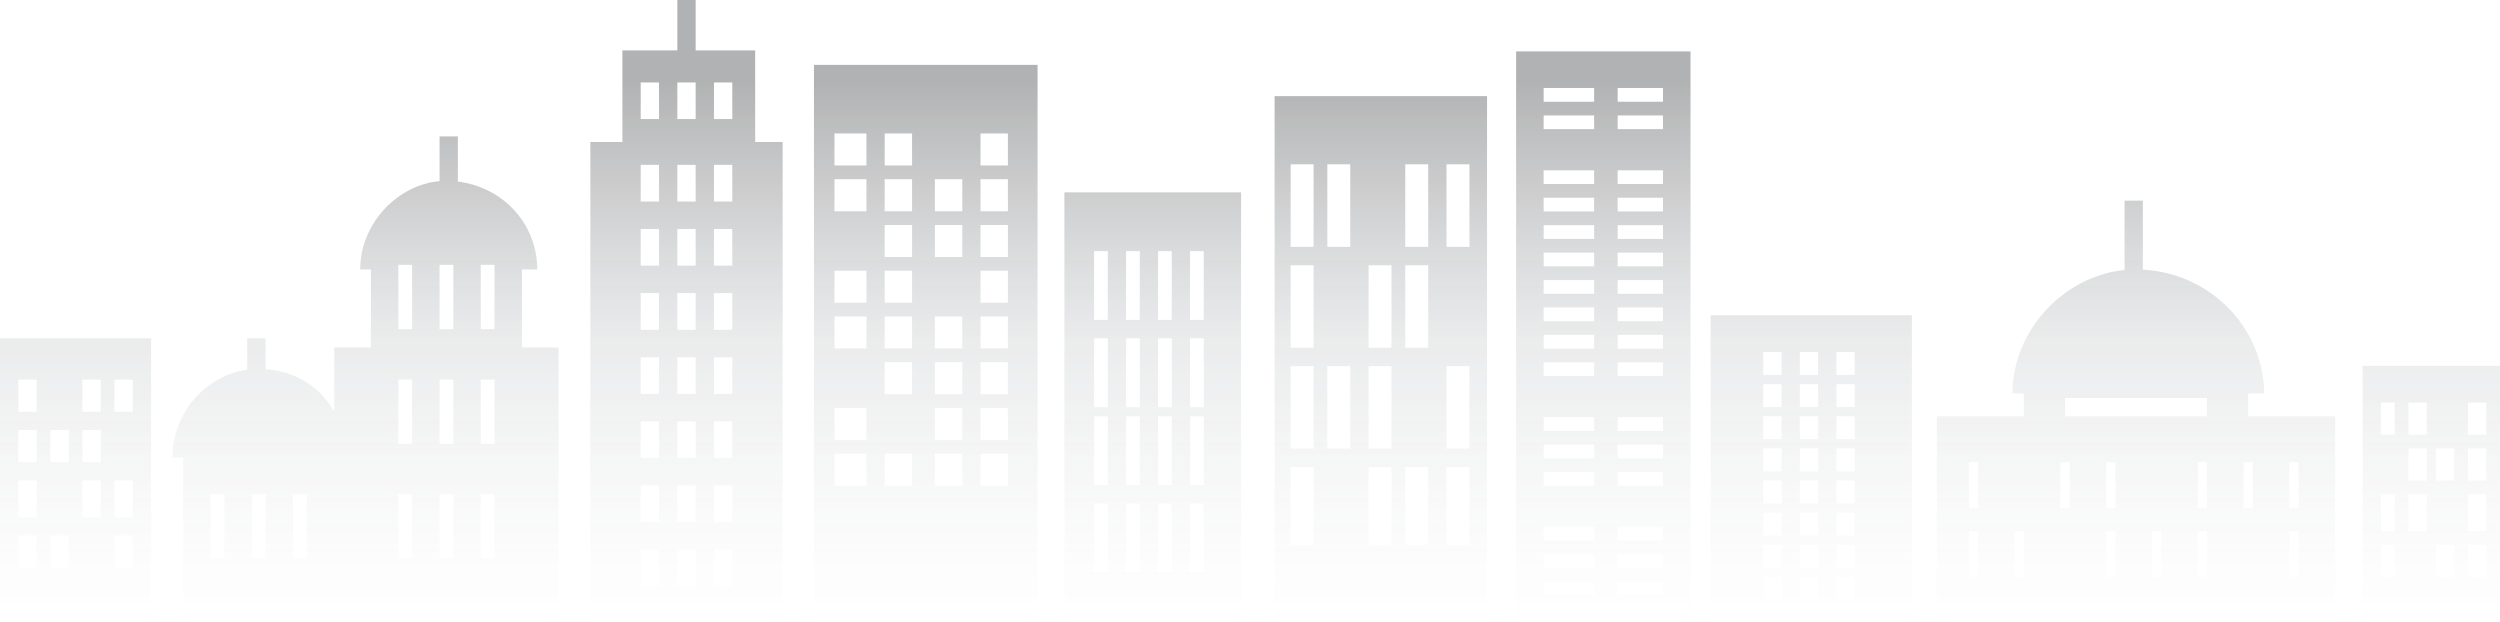 <?xml version="1.0" encoding="UTF-8"?>
<svg width="1118px" height="278px" viewBox="0 0 1118 278" version="1.1" xmlns="http://www.w3.org/2000/svg" xmlns:xlink="http://www.w3.org/1999/xlink">
    <!-- Generator: Sketch 54.1 (76490) - https://sketchapp.com -->
    <title>Combined Shape</title>
    <desc>Created with Sketch.</desc>
    <defs>
        <linearGradient x1="49.005%" y1="93.765%" x2="49.005%" y2="12.223%" id="linearGradient-1">
            <stop stop-color="#7B838B" stop-opacity="0" offset="0%"></stop>
            <stop stop-color="#70787F" stop-opacity="0.129" offset="23.111%"></stop>
            <stop stop-color="#5E646A" stop-opacity="0.353" offset="52.201%"></stop>
            <stop stop-color="#282A2C" offset="100%"></stop>
        </linearGradient>
    </defs>
    <g id="Page-1" stroke="none" stroke-width="1" fill="none" fill-rule="evenodd" opacity="0.36">
        <g id="Home-Page-Design---Appsero" transform="translate(-402, -7633)" fill="url(#linearGradient-1)">
            <path d="M972,7930 L972,7676 L1067,7676 L1067,7930 L972,7930 Z M1048.886,7743.408 L1059.137,7743.408 L1059.137,7706.499 L1048.886,7706.499 L1048.886,7743.408 Z M1030.433,7743.408 L1040.685,7743.408 L1040.685,7706.499 L1030.433,7706.499 L1030.433,7743.408 Z M995.578,7743.408 L1005.83,7743.408 L1005.83,7706.499 L995.578,7706.499 L995.578,7743.408 Z M979.176,7743.408 L989.427,7743.408 L989.427,7706.499 L979.176,7706.499 L979.176,7743.408 Z M1030.433,7788.52 L1040.685,7788.52 L1040.685,7751.612 L1030.433,7751.612 L1030.433,7788.52 Z M1014.031,7788.52 L1024.282,7788.52 L1024.282,7751.612 L1014.031,7751.612 L1014.031,7788.52 Z M979.176,7788.52 L989.427,7788.52 L989.427,7751.612 L979.176,7751.612 L979.176,7788.52 Z M1048.886,7833.629 L1059.137,7833.629 L1059.137,7796.72 L1048.886,7796.72 L1048.886,7833.629 Z M1014.031,7833.629 L1024.282,7833.629 L1024.282,7796.72 L1014.031,7796.72 L1014.031,7833.629 Z M995.578,7833.629 L1005.83,7833.629 L1005.83,7796.72 L995.578,7796.72 L995.578,7833.629 Z M979.176,7833.629 L989.427,7833.629 L989.427,7796.72 L979.176,7796.72 L979.176,7833.629 Z M1048.886,7876.691 L1059.137,7876.691 L1059.137,7841.833 L1048.886,7841.833 L1048.886,7876.691 Z M1030.433,7876.691 L1040.685,7876.691 L1040.685,7841.833 L1030.433,7841.833 L1030.433,7876.691 Z M1014.031,7876.691 L1024.282,7876.691 L1024.282,7841.833 L1014.031,7841.833 L1014.031,7876.691 Z M979.176,7876.691 L989.427,7876.691 L989.427,7841.833 L979.176,7841.833 L979.176,7876.691 Z M878,7930 L878,7719 L957,7719 L957,7930 L878,7930 Z M934.188,7776.082 L940.317,7776.082 L940.317,7745.298 L934.188,7745.298 L934.188,7776.082 Z M919.885,7776.082 L926.015,7776.082 L926.015,7745.298 L919.885,7745.298 L919.885,7776.082 Z M905.583,7776.082 L911.713,7776.082 L911.713,7745.298 L905.583,7745.298 L905.583,7776.082 Z M891.279,7776.082 L897.41,7776.082 L897.41,7745.298 L891.279,7745.298 L891.279,7776.082 Z M934.188,7815.075 L940.317,7815.075 L940.317,7784.293 L934.188,7784.293 L934.188,7815.075 Z M919.885,7815.075 L926.015,7815.075 L926.015,7784.293 L919.885,7784.293 L919.885,7815.075 Z M905.583,7815.075 L911.713,7815.075 L911.713,7784.293 L905.583,7784.293 L905.583,7815.075 Z M891.279,7815.075 L897.41,7815.075 L897.41,7784.293 L891.279,7784.293 L891.279,7815.075 Z M934.188,7849.964 L940.317,7849.964 L940.317,7819.179 L934.188,7819.179 L934.188,7849.964 Z M919.885,7849.964 L926.015,7849.964 L926.015,7819.179 L919.885,7819.179 L919.885,7849.964 Z M905.583,7849.964 L911.713,7849.964 L911.713,7819.179 L905.583,7819.179 L905.583,7849.964 Z M891.279,7849.964 L897.41,7849.964 L897.41,7819.179 L891.279,7819.179 L891.279,7849.964 Z M934.188,7888.957 L940.317,7888.957 L940.317,7858.175 L934.188,7858.175 L934.188,7888.957 Z M919.885,7888.957 L926.015,7888.957 L926.015,7858.175 L919.885,7858.175 L919.885,7888.957 Z M905.583,7888.957 L911.713,7888.957 L911.713,7858.175 L905.583,7858.175 L905.583,7888.957 Z M891.279,7888.957 L897.41,7888.957 L897.41,7858.175 L891.279,7858.175 L891.279,7888.957 Z M1080,7930 L1080,7656 L1158,7656 L1158,7930 L1080,7930 Z M1125.415,7678.493 L1145.685,7678.493 L1145.685,7672.356 L1125.415,7672.356 L1125.415,7678.493 Z M1092.318,7678.493 L1114.896,7678.493 L1114.896,7672.356 L1092.318,7672.356 L1092.318,7678.493 Z M1125.415,7690.76 L1145.685,7690.76 L1145.685,7684.625 L1125.415,7684.625 L1125.415,7690.76 Z M1092.318,7690.76 L1114.896,7690.76 L1114.896,7684.625 L1092.318,7684.625 L1092.318,7690.76 Z M1125.415,7715.299 L1145.685,7715.299 L1145.685,7709.163 L1125.415,7709.163 L1125.415,7715.299 Z M1092.318,7715.299 L1114.896,7715.299 L1114.896,7709.163 L1092.318,7709.163 L1092.318,7715.299 Z M1125.415,7727.566 L1145.685,7727.566 L1145.685,7721.432 L1125.415,7721.432 L1125.415,7727.566 Z M1092.318,7727.566 L1114.896,7727.566 L1114.896,7721.432 L1092.318,7721.432 L1092.318,7727.566 Z M1125.415,7739.837 L1145.685,7739.837 L1145.685,7733.703 L1125.415,7733.703 L1125.415,7739.837 Z M1092.318,7739.837 L1114.896,7739.837 L1114.896,7733.703 L1092.318,7733.703 L1092.318,7739.837 Z M1125.415,7752.106 L1145.685,7752.106 L1145.685,7745.969 L1125.415,7745.969 L1125.415,7752.106 Z M1092.318,7752.106 L1114.896,7752.106 L1114.896,7745.969 L1092.318,7745.969 L1092.318,7752.106 Z M1125.415,7764.373 L1145.685,7764.373 L1145.685,7758.238 L1125.415,7758.238 L1125.415,7764.373 Z M1092.318,7764.373 L1114.896,7764.373 L1114.896,7758.238 L1092.318,7758.238 L1092.318,7764.373 Z M1125.415,7776.644 L1145.685,7776.644 L1145.685,7770.509 L1125.415,7770.509 L1125.415,7776.644 Z M1092.318,7776.644 L1114.896,7776.644 L1114.896,7770.509 L1092.318,7770.509 L1092.318,7776.644 Z M1125.415,7788.912 L1145.685,7788.912 L1145.685,7782.776 L1125.415,7782.776 L1125.415,7788.912 Z M1092.318,7788.912 L1114.896,7788.912 L1114.896,7782.776 L1092.318,7782.776 L1092.318,7788.912 Z M1125.415,7801.179 L1145.685,7801.179 L1145.685,7795.045 L1125.415,7795.045 L1125.415,7801.179 Z M1092.318,7801.179 L1114.896,7801.179 L1114.896,7795.045 L1092.318,7795.045 L1092.318,7801.179 Z M1125.415,7825.719 L1145.685,7825.719 L1145.685,7819.582 L1125.415,7819.582 L1125.415,7825.719 Z M1092.318,7825.719 L1114.896,7825.719 L1114.896,7819.582 L1092.318,7819.582 L1092.318,7825.719 Z M1125.415,7837.986 L1145.685,7837.986 L1145.685,7831.851 L1125.415,7831.851 L1125.415,7837.986 Z M1092.318,7837.986 L1114.896,7837.986 L1114.896,7831.851 L1092.318,7831.851 L1092.318,7837.986 Z M1125.415,7850.257 L1145.685,7850.257 L1145.685,7844.122 L1125.415,7844.122 L1125.415,7850.257 Z M1092.318,7850.257 L1114.896,7850.257 L1114.896,7844.122 L1092.318,7844.122 L1092.318,7850.257 Z M1125.415,7874.792 L1145.685,7874.792 L1145.685,7868.658 L1125.415,7868.658 L1125.415,7874.792 Z M1092.318,7874.792 L1114.896,7874.792 L1114.896,7868.658 L1092.318,7868.658 L1092.318,7874.792 Z M1125.415,7887.063 L1145.685,7887.063 L1145.685,7880.929 L1125.415,7880.929 L1125.415,7887.063 Z M1092.318,7887.063 L1114.896,7887.063 L1114.896,7880.929 L1092.318,7880.929 L1092.318,7887.063 Z M1125.415,7899.332 L1145.685,7899.332 L1145.685,7893.196 L1125.415,7893.196 L1125.415,7899.332 Z M1092.318,7899.332 L1114.896,7899.332 L1114.896,7893.196 L1092.318,7893.196 L1092.318,7899.332 Z M766,7930 L766,7662 L866,7662 L866,7930 L766,7930 Z M840.49,7707.008 L852.733,7707.008 L852.733,7692.689 L840.49,7692.689 L840.49,7707.008 Z M797.633,7707.008 L809.878,7707.008 L809.878,7692.689 L797.633,7692.689 L797.633,7707.008 Z M775.184,7707.008 L789.469,7707.008 L789.469,7692.689 L775.184,7692.689 L775.184,7707.008 Z M840.49,7727.466 L852.733,7727.466 L852.733,7713.147 L840.49,7713.147 L840.49,7727.466 Z M820.08,7727.466 L832.324,7727.466 L832.324,7713.147 L820.08,7713.147 L820.08,7727.466 Z M797.633,7727.466 L809.878,7727.466 L809.878,7713.147 L797.633,7713.147 L797.633,7727.466 Z M775.184,7727.466 L789.469,7727.466 L789.469,7713.147 L775.184,7713.147 L775.184,7727.466 Z M840.49,7747.926 L852.733,7747.926 L852.733,7733.606 L840.49,7733.606 L840.49,7747.926 Z M820.08,7747.926 L832.324,7747.926 L832.324,7733.606 L820.08,7733.606 L820.08,7747.926 Z M797.633,7747.926 L809.878,7747.926 L809.878,7733.606 L797.633,7733.606 L797.633,7747.926 Z M840.49,7768.385 L852.733,7768.385 L852.733,7754.064 L840.49,7754.064 L840.49,7768.385 Z M797.633,7768.385 L809.878,7768.385 L809.878,7754.064 L797.633,7754.064 L797.633,7768.385 Z M775.184,7768.385 L789.469,7768.385 L789.469,7754.064 L775.184,7754.064 L775.184,7768.385 Z M840.49,7788.841 L852.733,7788.841 L852.733,7774.52 L840.49,7774.52 L840.49,7788.841 Z M820.08,7788.841 L832.324,7788.841 L832.324,7774.52 L820.08,7774.52 L820.08,7788.841 Z M797.633,7788.841 L809.878,7788.841 L809.878,7774.52 L797.633,7774.52 L797.633,7788.841 Z M775.184,7788.841 L789.469,7788.841 L789.469,7774.52 L775.184,7774.52 L775.184,7788.841 Z M840.49,7809.299 L852.733,7809.299 L852.733,7794.978 L840.49,7794.978 L840.49,7809.299 Z M820.08,7809.299 L832.324,7809.299 L832.324,7794.978 L820.08,7794.978 L820.08,7809.299 Z M797.633,7809.299 L809.878,7809.299 L809.878,7794.978 L797.633,7794.978 L797.633,7809.299 Z M840.49,7829.757 L852.733,7829.757 L852.733,7815.436 L840.49,7815.436 L840.49,7829.757 Z M820.08,7829.757 L832.324,7829.757 L832.324,7815.436 L820.08,7815.436 L820.08,7829.757 Z M775.184,7829.757 L789.469,7829.757 L789.469,7815.436 L775.184,7815.436 L775.184,7829.757 Z M840.49,7850.215 L852.733,7850.215 L852.733,7835.894 L840.49,7835.894 L840.49,7850.215 Z M820.08,7850.215 L832.324,7850.215 L832.324,7835.894 L820.08,7835.894 L820.08,7850.215 Z M797.633,7850.215 L809.878,7850.215 L809.878,7835.894 L797.633,7835.894 L797.633,7850.215 Z M775.184,7850.215 L789.469,7850.215 L789.469,7835.894 L775.184,7835.894 L775.184,7850.215 Z M1167,7930 L1167,7774 L1257,7774 L1257,7930 L1167,7930 Z M1223.248,7800.685 L1231.432,7800.685 L1231.432,7790.423 L1223.248,7790.423 L1223.248,7800.685 Z M1206.884,7800.685 L1215.068,7800.685 L1215.068,7790.423 L1206.884,7790.423 L1206.884,7800.685 Z M1190.521,7800.685 L1198.703,7800.685 L1198.703,7790.423 L1190.521,7790.423 L1190.521,7800.685 Z M1223.248,7815.053 L1231.432,7815.053 L1231.432,7804.792 L1223.248,7804.792 L1223.248,7815.053 Z M1206.884,7815.053 L1215.068,7815.053 L1215.068,7804.792 L1206.884,7804.792 L1206.884,7815.053 Z M1190.521,7815.053 L1198.703,7815.053 L1198.703,7804.792 L1190.521,7804.792 L1190.521,7815.053 Z M1223.248,7829.422 L1231.432,7829.422 L1231.432,7819.158 L1223.248,7819.158 L1223.248,7829.422 Z M1206.884,7829.422 L1215.068,7829.422 L1215.068,7819.158 L1206.884,7819.158 L1206.884,7829.422 Z M1190.521,7829.422 L1198.703,7829.422 L1198.703,7819.158 L1190.521,7819.158 L1190.521,7829.422 Z M1223.248,7843.79 L1231.432,7843.79 L1231.432,7833.527 L1223.248,7833.527 L1223.248,7843.79 Z M1206.884,7843.79 L1215.068,7843.79 L1215.068,7833.527 L1206.884,7833.527 L1206.884,7843.79 Z M1190.521,7843.79 L1198.703,7843.79 L1198.703,7833.527 L1190.521,7833.527 L1190.521,7843.79 Z M1223.248,7858.159 L1231.432,7858.159 L1231.432,7847.896 L1223.248,7847.896 L1223.248,7858.159 Z M1206.884,7858.159 L1215.068,7858.159 L1215.068,7847.896 L1206.884,7847.896 L1206.884,7858.159 Z M1190.521,7858.159 L1198.703,7858.159 L1198.703,7847.896 L1190.521,7847.896 L1190.521,7858.159 Z M1223.248,7872.528 L1231.432,7872.528 L1231.432,7862.266 L1223.248,7862.266 L1223.248,7872.528 Z M1206.884,7872.528 L1215.068,7872.528 L1215.068,7862.266 L1206.884,7862.266 L1206.884,7872.528 Z M1190.521,7872.528 L1198.703,7872.528 L1198.703,7862.266 L1190.521,7862.266 L1190.521,7872.528 Z M1223.248,7886.896 L1231.432,7886.896 L1231.432,7876.635 L1223.248,7876.635 L1223.248,7886.896 Z M1206.884,7886.896 L1215.068,7886.896 L1215.068,7876.635 L1206.884,7876.635 L1206.884,7886.896 Z M1190.521,7886.896 L1198.703,7886.896 L1198.703,7876.635 L1190.521,7876.635 L1190.521,7886.896 Z M1223.248,7901.265 L1231.432,7901.265 L1231.432,7891.002 L1223.248,7891.002 L1223.248,7901.265 Z M1206.884,7901.265 L1215.068,7901.265 L1215.068,7891.002 L1206.884,7891.002 L1206.884,7901.265 Z M1190.521,7901.265 L1198.703,7901.265 L1198.703,7891.002 L1190.521,7891.002 L1190.521,7901.265 Z M704.905,7633 L713.095,7633 L713.095,7655.533 L739.714,7655.533 L739.714,7696.497 L752,7696.497 L752,7930 L666,7930 L666,7696.497 L680.333,7696.497 L680.333,7655.533 L704.905,7655.533 L704.905,7633 Z M721.286,7686.255 L729.478,7686.255 L729.478,7669.869 L721.286,7669.869 L721.286,7686.255 Z M704.905,7686.255 L713.095,7686.255 L713.095,7669.869 L704.905,7669.869 L704.905,7686.255 Z M688.524,7686.255 L696.716,7686.255 L696.716,7669.869 L688.524,7669.869 L688.524,7686.255 Z M721.286,7723.124 L729.478,7723.124 L729.478,7706.738 L721.286,7706.738 L721.286,7723.124 Z M704.905,7723.124 L713.095,7723.124 L713.095,7706.738 L704.905,7706.738 L704.905,7723.124 Z M688.524,7723.124 L696.716,7723.124 L696.716,7706.738 L688.524,7706.738 L688.524,7723.124 Z M721.286,7751.8 L729.478,7751.8 L729.478,7735.414 L721.286,7735.414 L721.286,7751.8 Z M704.905,7751.8 L713.095,7751.8 L713.095,7735.414 L704.905,7735.414 L704.905,7751.8 Z M688.524,7751.8 L696.716,7751.8 L696.716,7735.414 L688.524,7735.414 L688.524,7751.8 Z M721.286,7780.476 L729.478,7780.476 L729.478,7764.09 L721.286,7764.09 L721.286,7780.476 Z M704.905,7780.476 L713.095,7780.476 L713.095,7764.09 L704.905,7764.09 L704.905,7780.476 Z M688.524,7780.476 L696.716,7780.476 L696.716,7764.09 L688.524,7764.09 L688.524,7780.476 Z M721.286,7809.152 L729.478,7809.152 L729.478,7792.766 L721.286,7792.766 L721.286,7809.152 Z M704.905,7809.152 L713.095,7809.152 L713.095,7792.766 L704.905,7792.766 L704.905,7809.152 Z M688.524,7809.152 L696.716,7809.152 L696.716,7792.766 L688.524,7792.766 L688.524,7809.152 Z M721.286,7837.828 L729.478,7837.828 L729.478,7821.443 L721.286,7821.443 L721.286,7837.828 Z M704.905,7837.828 L713.095,7837.828 L713.095,7821.443 L704.905,7821.443 L704.905,7837.828 Z M688.524,7837.828 L696.716,7837.828 L696.716,7821.443 L688.524,7821.443 L688.524,7837.828 Z M721.286,7866.503 L729.478,7866.503 L729.478,7850.117 L721.286,7850.117 L721.286,7866.503 Z M704.905,7866.503 L713.095,7866.503 L713.095,7850.117 L704.905,7850.117 L704.905,7866.503 Z M688.524,7866.503 L696.716,7866.503 L696.716,7850.117 L688.524,7850.117 L688.524,7866.503 Z M721.286,7895.181 L729.478,7895.181 L729.478,7878.795 L721.286,7878.795 L721.286,7895.181 Z M704.905,7895.181 L713.095,7895.181 L713.095,7878.795 L704.905,7878.795 L704.905,7895.181 Z M688.524,7895.181 L696.716,7895.181 L696.716,7878.795 L688.524,7878.795 L688.524,7895.181 Z M617,7780.191 L623.143,7780.191 L623.143,7751.461 L617,7751.461 L617,7780.191 Z M617,7831.496 L623.143,7831.496 L623.143,7802.765 L617,7802.765 L617,7831.496 Z M617,7882.8 L623.143,7882.8 L623.143,7854.07 L617,7854.07 L617,7882.8 Z M604.714,7780.191 L604.714,7751.461 L598.571,7751.461 L598.571,7755.565 L598.571,7780.191 L604.714,7780.191 Z M598.571,7831.496 L604.714,7831.496 L604.714,7802.765 L598.571,7802.765 L598.571,7831.496 Z M598.571,7882.8 L604.714,7882.8 L604.714,7854.07 L598.571,7854.07 L598.571,7882.8 Z M580.143,7780.191 L586.286,7780.191 L586.286,7751.461 L580.143,7751.461 L580.143,7780.191 Z M580.143,7831.496 L586.286,7831.496 L586.286,7802.765 L580.143,7802.765 L580.143,7831.496 Z M580.143,7882.8 L586.286,7882.8 L586.286,7854.07 L580.143,7854.07 L580.143,7882.8 Z M533.048,7882.8 L539.19,7882.8 L539.19,7854.07 L533.048,7854.07 L533.048,7882.8 Z M514.619,7882.8 L520.762,7882.8 L520.762,7854.07 L514.619,7854.07 L514.619,7882.8 Z M496.19,7882.8 L502.333,7882.8 L502.333,7854.07 L496.19,7854.07 L496.19,7882.8 Z M635.429,7788.4 L651.81,7788.4 L651.81,7930 L636.452,7930 L568.881,7930 L563.762,7930 L483.905,7930 L483.905,7837.652 L479.128,7837.652 C479.128,7817.481 494.143,7800.867 512.571,7798.345 L512.571,7784.296 L520.762,7784.296 L520.762,7798.133 C535.095,7799.139 545.333,7806.455 551.476,7817.05 L551.476,7788.4 L567.857,7788.4 L567.857,7753.513 L563.08,7753.513 C563.08,7732.64 580.143,7715.568 598.571,7713.994 L598.571,7694 L606.762,7694 L606.762,7714.206 C627.238,7716.728 642.255,7733.342 642.255,7753.513 L635.429,7753.513 L635.429,7788.4 Z M453.19,7817.13 L461.381,7817.13 L461.381,7802.765 L453.19,7802.765 L453.19,7817.13 Z M453.19,7864.33 L461.381,7864.33 L461.381,7847.913 L453.19,7847.913 L453.19,7864.33 Z M453.19,7886.904 L461.381,7886.904 L461.381,7872.539 L453.19,7872.539 L453.19,7886.904 Z M438.857,7817.13 L447.048,7817.13 L447.048,7802.765 L438.857,7802.765 L438.857,7817.13 Z M438.857,7839.704 L447.048,7839.704 L447.048,7825.339 L438.857,7825.339 L438.857,7839.704 Z M438.857,7864.33 L447.048,7864.33 L447.048,7847.913 L438.857,7847.913 L438.857,7864.33 Z M424.524,7839.704 L432.714,7839.704 L432.714,7825.339 L424.524,7825.339 L424.524,7839.704 Z M424.524,7886.904 L432.714,7886.904 L432.714,7872.539 L424.524,7872.539 L424.524,7886.904 Z M410.19,7817.13 L418.381,7817.13 L418.381,7802.765 L410.19,7802.765 L410.19,7817.13 Z M410.19,7839.704 L418.381,7839.704 L418.381,7825.339 L410.19,7825.339 L410.19,7839.704 Z M410.19,7864.33 L418.381,7864.33 L418.381,7847.913 L410.19,7847.913 L410.19,7864.33 Z M410.19,7886.904 L418.381,7886.904 L418.381,7872.539 L410.19,7872.539 L410.19,7886.904 Z M402,7930 L402,7784.296 L469.571,7784.296 L469.571,7930 L402,7930 Z M1505.667,7827.391 L1513.857,7827.391 L1513.857,7813.026 L1505.667,7813.026 L1505.667,7827.391 Z M1505.667,7847.913 L1513.857,7847.913 L1513.857,7833.548 L1505.667,7833.548 L1505.667,7847.913 Z M1505.667,7870.487 L1513.857,7870.487 L1513.857,7854.07 L1505.667,7854.07 L1505.667,7870.487 Z M1505.667,7891.009 L1513.857,7891.009 L1513.857,7876.643 L1505.667,7876.643 L1505.667,7891.009 Z M1491.333,7847.913 L1499.524,7847.913 L1499.524,7833.548 L1491.333,7833.548 L1491.333,7847.913 Z M1491.333,7891.009 L1499.524,7891.009 L1499.524,7876.643 L1491.333,7876.643 L1491.333,7891.009 Z M1479.048,7827.391 L1487.238,7827.391 L1487.238,7813.026 L1479.048,7813.026 L1479.048,7827.391 Z M1479.048,7847.913 L1487.238,7847.913 L1487.238,7833.548 L1479.048,7833.548 L1479.048,7847.913 Z M1479.048,7870.487 L1487.238,7870.487 L1487.238,7854.07 L1479.048,7854.07 L1479.048,7870.487 Z M1466.762,7827.391 L1472.905,7827.391 L1472.905,7813.026 L1466.762,7813.026 L1466.762,7827.391 Z M1466.762,7870.487 L1472.905,7870.487 L1472.905,7854.07 L1466.762,7854.07 L1466.762,7870.487 Z M1466.762,7891.009 L1472.905,7891.009 L1472.905,7876.643 L1466.762,7876.643 L1466.762,7891.009 Z M1458.571,7930 L1458.571,7796.609 L1520,7796.609 L1520,7930 L1458.571,7930 Z M1425.81,7860.226 L1429.905,7860.226 L1429.905,7839.704 L1425.81,7839.704 L1425.81,7860.226 Z M1425.81,7891.009 L1429.905,7891.009 L1429.905,7870.487 L1425.81,7870.487 L1425.81,7891.009 Z M1405.333,7860.226 L1409.429,7860.226 L1409.429,7839.704 L1405.333,7839.704 L1405.333,7860.226 Z M1325.476,7819.183 L1388.952,7819.183 L1388.952,7810.974 L1325.476,7810.974 L1325.476,7819.183 Z M1384.857,7860.226 L1388.952,7860.226 L1388.952,7839.704 L1384.857,7839.704 L1384.857,7860.226 Z M1384.857,7891.009 L1388.952,7891.009 L1388.952,7870.487 L1384.857,7870.487 L1384.857,7891.009 Z M1364.381,7891.009 L1368.476,7891.009 L1368.476,7870.487 L1364.381,7870.487 L1364.381,7891.009 Z M1343.905,7860.226 L1348,7860.226 L1348,7839.704 L1343.905,7839.704 L1343.905,7860.226 Z M1343.905,7891.009 L1348,7891.009 L1348,7870.487 L1343.905,7870.487 L1343.905,7891.009 Z M1323.429,7860.226 L1327.524,7860.226 L1327.524,7839.704 L1323.429,7839.704 L1323.429,7860.226 Z M1302.952,7891.009 L1307.048,7891.009 L1307.048,7870.487 L1302.952,7870.487 L1302.952,7891.009 Z M1282.476,7860.226 L1286.571,7860.226 L1286.571,7839.704 L1282.476,7839.704 L1282.476,7860.226 Z M1282.476,7891.009 L1286.571,7891.009 L1286.571,7870.487 L1282.476,7870.487 L1282.476,7891.009 Z M1407.381,7819.183 L1446.286,7819.183 L1446.286,7930 L1268.143,7930 L1268.143,7819.183 L1307.048,7819.183 L1307.048,7808.922 L1301.937,7808.922 C1302.113,7780.191 1325.476,7756.339 1352.095,7753.757 L1352.095,7722.73 L1360.286,7722.73 L1360.286,7753.599 C1391,7755.194 1414.359,7780.191 1414.539,7808.922 L1407.381,7808.922 L1407.381,7819.183 Z" id="Combined-Shape"></path>
        </g>
    </g>
</svg>